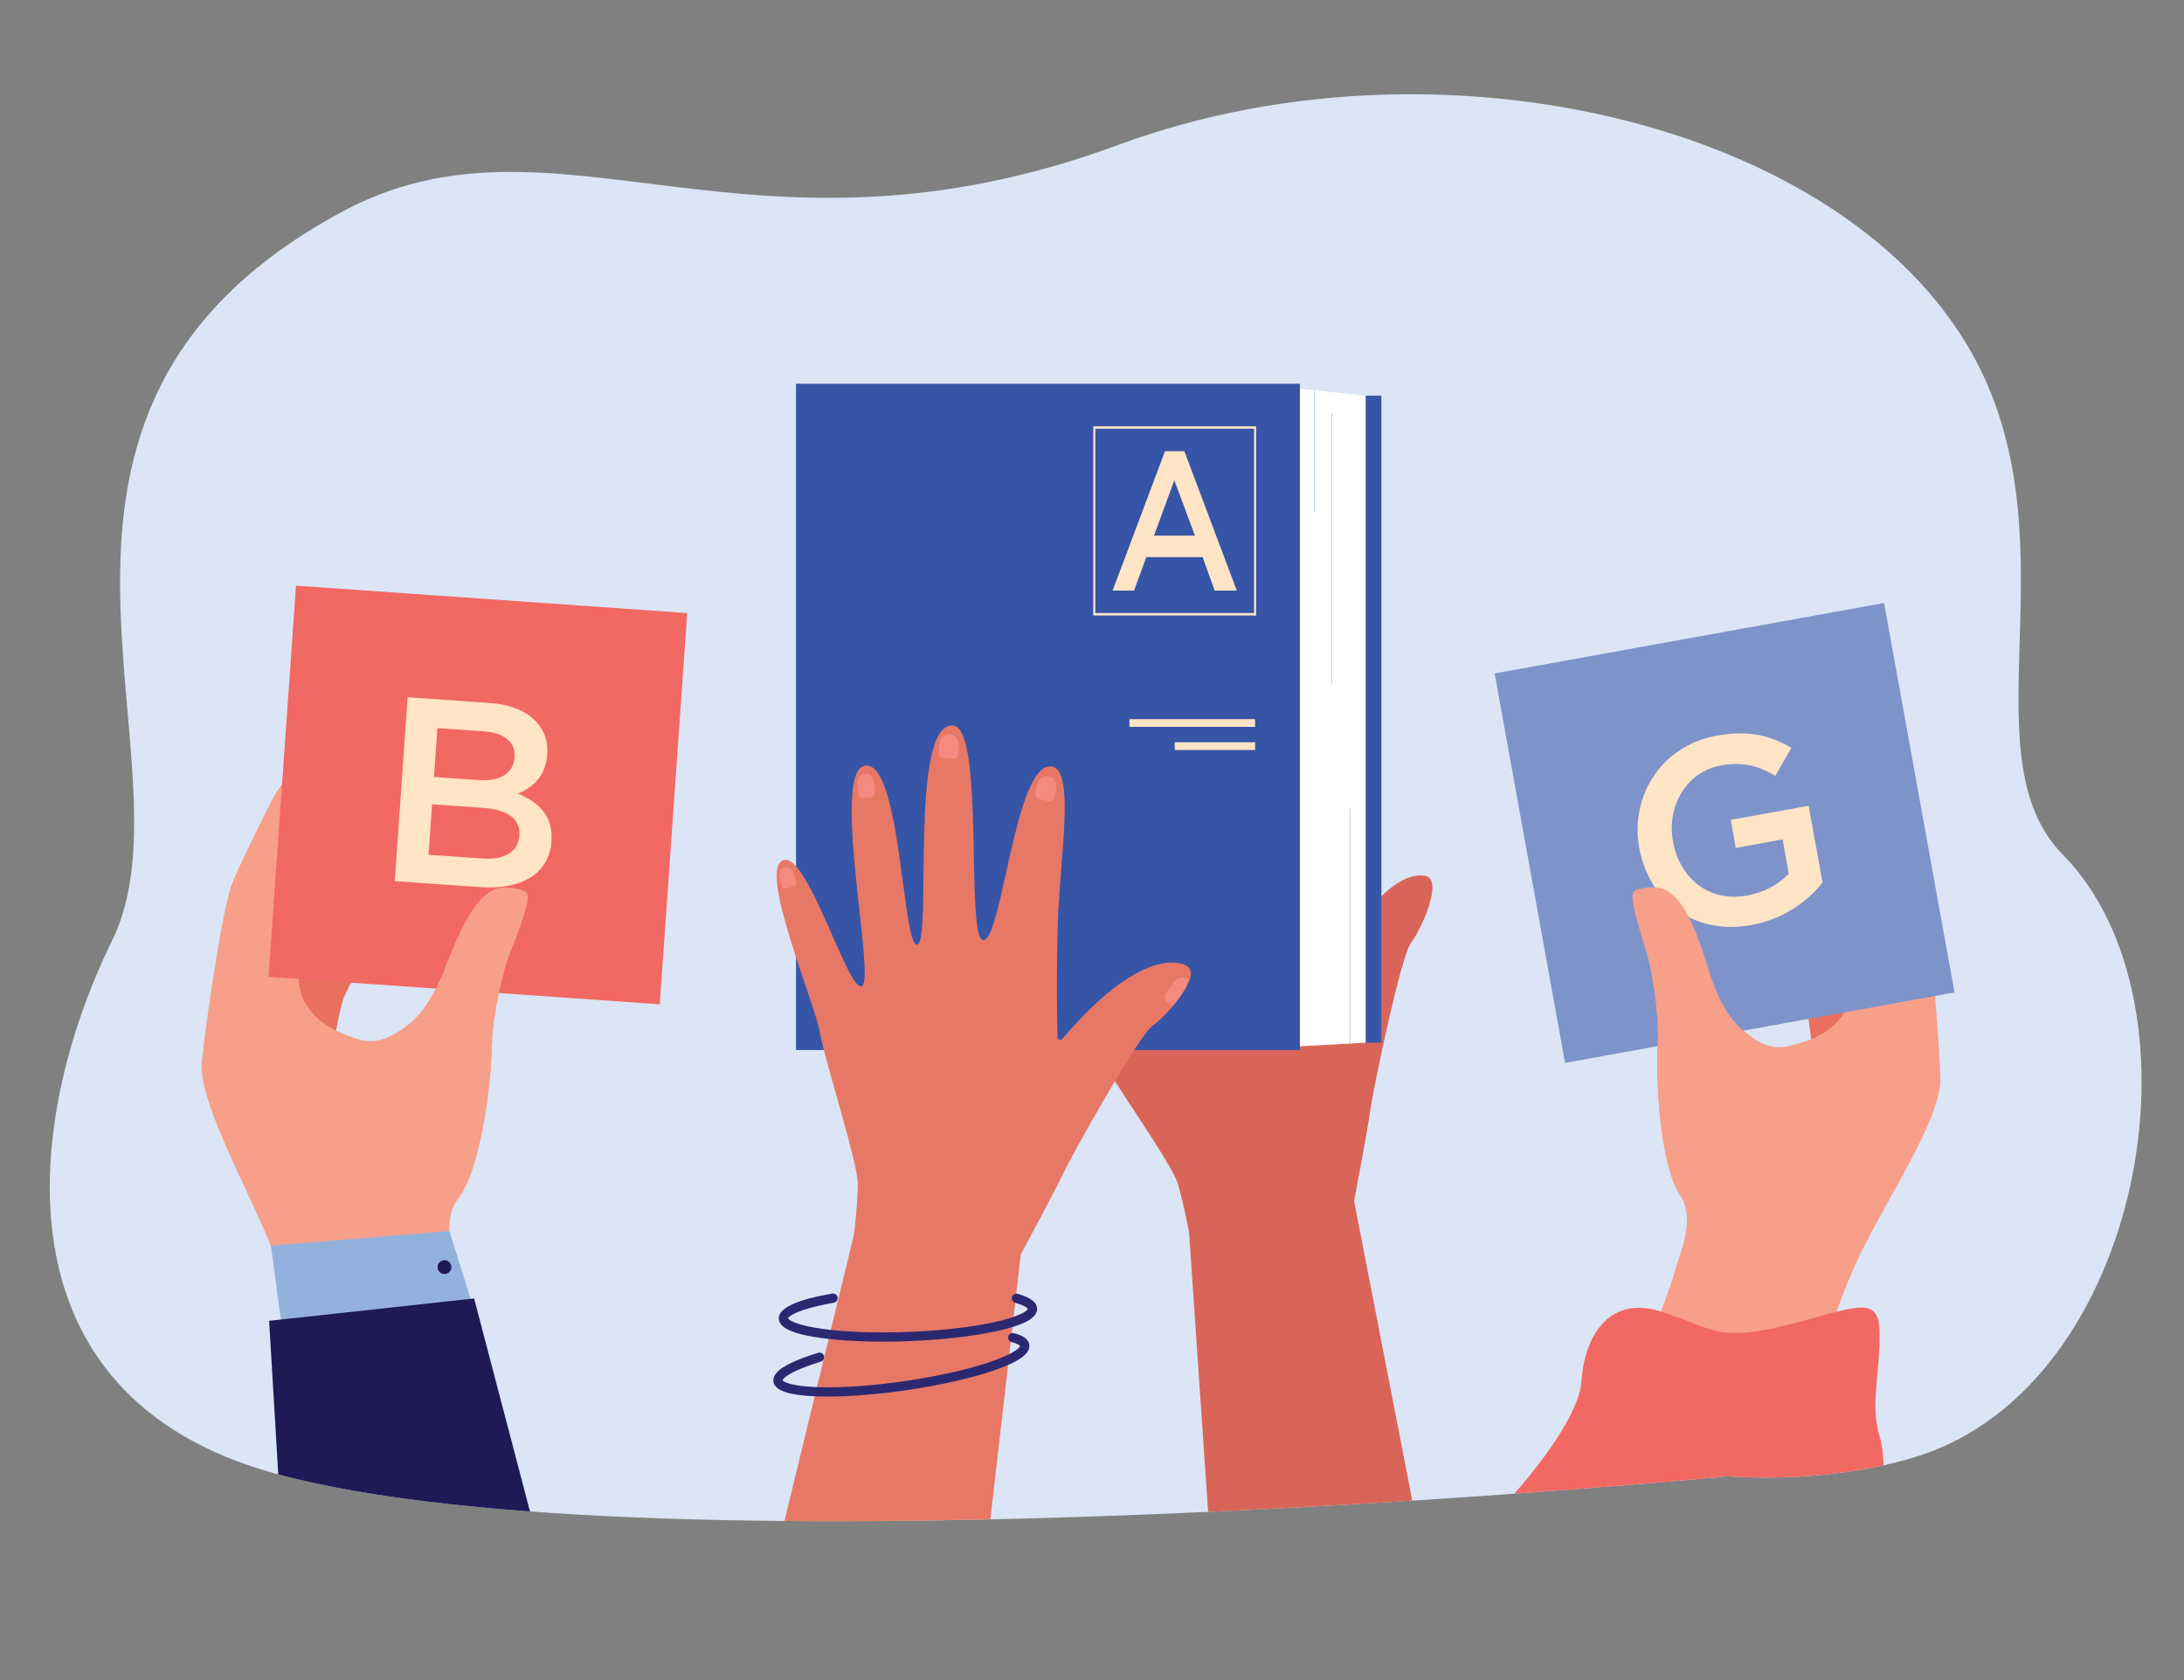 <?xml version="1.0" encoding="utf-8"?>
<!-- Generator: Adobe Illustrator 27.5.0, SVG Export Plug-In . SVG Version: 6.00 Build 0)  -->
<svg version="1.1" id="Layer_1" xmlns="http://www.w3.org/2000/svg" xmlns:xlink="http://www.w3.org/1999/xlink" x="0px" y="0px"
	 viewBox="0 0 2600 2000" style="enable-background:new 0 0 2600 2000;" xml:space="preserve">
<rect x="0" y="0" width="2600" height="2000" fill="#808080" stroke="none"/>
<style type="text/css">
	.st0{clip-path:url(#SVGID_00000165201188998058228830000007662991159712635806_);fill:#DBE5F5;}
	.st1{clip-path:url(#SVGID_00000165201188998058228830000007662991159712635806_);}
	.st2{fill:#E96F5F;}
	.st3{fill:#F58A79;}
	.st4{fill:#F79F89;}
	.st5{fill:#92B2DD;}
	.st6{fill:#1F1956;}
	.st7{fill:#D96559;}
	.st8{fill:#3755A6;}
	.st9{fill:#FFFFFF;}
	.st10{fill:#A7C3E6;}
	.st11{fill:#FFE4C6;}
	.st12{fill:#E87866;}
	.st13{fill:#2B2872;}
	.st14{fill:#F58A81;}
	.st15{fill:#F26863;}
	.st16{clip-path:url(#SVGID_00000165201188998058228830000007662991159712635806_);fill:#F79F89;}
	.st17{fill:#7E93CA;}
</style>
<g>
	<defs>
		<path id="SVGID_1_" d="M2284.28,1733.13c-71.39,22.86-158.34,29.06-227.4,24.29c0,0-1269.71,122.31-1728.67-3.09
			c-339.68-92.81-298.67-423.21-194.72-634.69c105.14-213.89-170.85-627.33,272.8-867.08c255.18-137.9,484.05,82.77,925.2-80.13
			c398.28-147.08,912.03-15.52,1037.67,292.94c86.43,212.2-22.53,440.95,86.43,551.82
			C2632.28,1197.01,2551.02,1647.71,2284.28,1733.13z"/>
	</defs>
	<clipPath id="SVGID_00000010268472345496877910000000082445137023284143_">
		<use xlink:href="#SVGID_1_"  style="overflow:visible;"/>
	</clipPath>
	<path style="clip-path:url(#SVGID_00000010268472345496877910000000082445137023284143_);fill:#DBE5F5;" d="M2284.28,1733.13
		c-71.39,22.86-158.34,29.06-227.4,24.29c0,0-1269.71,122.31-1728.67-3.09c-339.68-92.81-298.67-423.21-194.72-634.69
		c105.14-213.89-170.85-627.33,272.8-867.08c255.18-137.9,484.05,82.77,925.2-80.13c398.28-147.08,912.03-15.52,1037.67,292.94
		c86.43,212.2-22.53,440.95,86.43,551.82C2632.28,1197.01,2551.02,1647.71,2284.28,1733.13z"/>
	<g style="clip-path:url(#SVGID_00000010268472345496877910000000082445137023284143_);">
		<path class="st2" d="M286.58,1116.78c0,0,49.86-5,62.72-16.37c12.86-11.37,45.85-49.21,62.93-55.92
			c5.32-2.09,47.76-15.43,58.46-9.62c7.24,3.93,2.25,26.12-19.2,33.31c-37.29,12.51-49.87,34.42-60.06,48.48
			c-17.38,23.99-28.97,36.38-17.52,29.4c0,0,31.98-26.61,48.17-34.72c4.37-2.19,41.55-13.41,50.02-6.61
			c4.58,3.68,6.27,23.42-26.29,36.23c-21.39,8.42-26.96,27.06-35.03,43.3c-6.98,14.05-14.48,65.47-14.48,65.47l-62.56-22.6
			L286.58,1116.78z"/>
		<path class="st3" d="M329.27,1048.7c0,0,45.79-59.2,69.12-76.49c9.36-6.94,42.19-26.79,52.94-22.41
			c17.74,7.22,4.37,37.27-26.09,54.95c-30.23,17.55-34.75,61.01-45.21,87.28c-26.02,65.33-41.65,104.68-41.65,104.68L329.27,1048.7z
			"/>
		<path class="st4" d="M573.86,1617.96c-5.54-17.64-10.65-34.22-14.99-48.74c-2.4-8.1-4.58-15.57-6.44-22.21
			c-3-10.73-5.21-19.31-6.36-25.01c-2.93-14.58-10.25-35.77-11.03-56.47l0-0.01c-0.54-14.02,1.93-27.8,10.78-39.2
			c21.94-28.23,37.91-113.65,39.73-182.75c1.01-37.69,13-83.27,18.58-100.57c4.39-13.61,27.32-65.88,23.99-78.06
			c-1.97-7.17-27.67-10.93-38.22-6.65c-22.62,9.16-39,39.6-59.55,92.61c-19.57,50.5-38.78,67.55-59.47,79.27
			c-13.45,7.61-28.16,13.33-49.96,5.11c-2.56-0.98-10.91-3.46-20.83-8.44c-20.77-10.42-48.46-31.78-44.23-72.91
			c0.05-0.49,0.09-0.96,0.13-1.45l0-0.01c0,0,0,0,0-0.01c1.48-17.58-2.48-36.14-4.94-53.64c-2.58-18.32-3.52-35.48,5.15-49.11
			c10.54-16.58,16.04-37.39,22.99-59.72l0-0.01c5-16.16,10.77-33.12,19.75-49.84c21.88-40.78,5.71-61.1-13.34-59.45
			c-10.33,0.91-51.92,54.57-57.09,63.18c-6.91,11.49-48.24,95.5-53.4,111.18c-12.73,38.58-32.58,182.16-34.82,208.52
			c-3.8,44.65,43.68,129.85,76.05,204.81c2.16,5.02,4.26,10.06,6.29,15.13l0.01,0.02c11.13,27.86,20.19,56.48,27.08,85.65
			c2.2,9.24,4.17,18.51,5.92,27.86c0.79,4.21,1.54,8.43,2.23,12.66C440.46,1623.62,511.49,1624.91,573.86,1617.96z"/>
		<polygon class="st5" points="338.21,1599.4 322.56,1482.95 535.01,1465.41 567.04,1568.11 		"/>
		<path class="st6" d="M645.9,1856.32l-81.48-310.61c-4.58,0.49-213.53,23.33-244.02,26.64l21.34,359.07
			C435.96,1955.49,542.47,1829.81,645.9,1856.32z"/>
		<path class="st6" d="M521.06,1506.91c-0.82,4.46,2.13,8.75,6.59,9.58c4.47,0.83,8.75-2.13,9.58-6.59
			c0.83-4.46-2.13-8.75-6.59-9.58C526.18,1499.5,521.89,1502.45,521.06,1506.91z"/>
	</g>
	<g style="clip-path:url(#SVGID_00000010268472345496877910000000082445137023284143_);">
		<g>
			<g>
				<g>
					<g>
						<path class="st7" d="M1694.65,1095.42c-5.09,11.66-10.96,22.08-15,27.3c-11.89,15.4-44.64,172.25-48.37,199.26
							c-3.74,27.02-20.53,114.3-20.53,114.3L1418.23,1481c0,0-8.79-49.15-16.57-73.26c-7.77-24.12-81.34-127.32-98.18-159.41
							c-16.84-32.09-127.12-160.55-102.8-180.69c24.3-20.14,122.67,128.71,134.94,114.26c12.26-14.42-110.77-228.58-76.63-250.48
							c38.11-24.46,108.83,193.17,124.5,183.78c15.67-9.39-88.26-246.69-38.76-261.45c37.68-11.25,91.17,239.42,112.19,232.52
							c21.04-6.91-27.38-211.48,14.12-221.36c29.27-6.97,42.33,98.64,64.56,176.64c17.25,60.56,33.69,109.37,40.17,128.17
							c1.01,2.9,5.07,3.02,6.25,0.19c46.39-110.73,92.67-131.52,114.67-127.3c1.1,0.21,2.08,0.56,2.96,1.03
							C1710.51,1049.5,1703.82,1074.45,1694.65,1095.42z"/>
					</g>
					<g>
						<path class="st7" d="M1701.32,1889.57l92.33,456.52c-111.67-31.7-220.86-70.77-329.11-113.93l-11.64-216.82
							c-1.13-16.5-37.1-544.64-37.54-551.54c202.56-35.11,196.43-34.14,196.67-34.07
							C1612.07,1429.84,1666.23,1708.97,1701.32,1889.57z"/>
					</g>
				</g>
			</g>
			<g>
				<g>
					<g>
						<polygon class="st8" points="1644.5,1241.22 1044.63,1241.22 1044.63,471 1547.51,471 1644.5,471 						"/>
						<polygon class="st9" points="1625.8,1241.25 1547.51,1245.53 1025.93,1241.25 1025.93,470.92 1547.51,462.81 1625.8,470.92 
													"/>
						<rect x="947.63" y="456.81" class="st8" width="599.87" height="793.17"/>
						<g>
							<rect x="1564.51" y="464.62" class="st10" width="0.79" height="144.6"/>
						</g>
						<g>
							<rect x="1606.99" y="962.3" class="st10" width="0.79" height="280.32"/>
						</g>
						<g>
							<rect x="1584.84" y="492.15" class="st10" width="0.89" height="321.54"/>
						</g>
					</g>
				</g>
				<g>
					<path class="st11" d="M1386.91,537.18h23.09l62.37,165.84h-26.32l-14.38-39.75h-67.02l-14.58,39.75h-25.51L1386.91,537.18z
						 M1422.55,637.62l-24.5-65.87l-24.3,65.87H1422.55z"/>
					<g>
						<path class="st11" d="M1495.42,732.75h-193.95V507.44h193.95V732.75z M1303.99,729.83h188.93V510.36h-188.93V729.83z"/>
					</g>
				</g>
				<rect x="1344.57" y="856.11" class="st11" width="149.6" height="9.19"/>
				<rect x="1398.5" y="883.6" class="st11" width="95.67" height="9.19"/>
			</g>
			<g>
				<g>
					<path class="st12" d="M1372.17,1220.99c-15.99,11.1-94.46,150.8-106.15,175.44c-9.99,21.02-42.98,82.43-54.02,102.8
						l-197.06-15.36c2.47-19.2,6.39-55.25,6.27-74.86c-0.13-25.34-39.19-145.91-45.58-181.58c-6.4-35.67-72.85-191.39-43.59-203.25
						c29.24-11.89,78.2,159.68,94.24,149.61c16.03-10.07-36.76-251.34,2.39-261.93c43.71-11.84,45.57,216.99,63.36,212.74
						c17.77-4.23-9.85-261.82,41.81-260.97c39.32,0.63,14.8,255.75,36.93,255.52c22.13-0.25,37.6-209.91,80.15-206.82
						c30,2.16,10.65,106.81,8.35,187.87c-1.8,62.95-0.83,114.44-0.32,134.31c0.09,3.07,3.93,4.41,5.92,2.07
						c77.58-91.62,127.98-97.5,147.68-86.84C1432.42,1160.35,1389.06,1209.23,1372.17,1220.99z"/>
				</g>
				<g>
					<path class="st12" d="M1135.41,2180.67c-83.18-36.48-179.54-79.54-265.25-115.99c20.24-73.07,13.88-48.61,28.33-108.19
						c3.81-15.68,112.53-463.53,118.88-489.91c200.96,27.17,197.73,26.64,197.8,26.78
						C1215.19,1493.47,1174.68,1850.15,1135.41,2180.67z"/>
				</g>
				<g>
					<path class="st13" d="M935.14,1657.26c-8.91-2.91-13.59-7.07-14.39-12.6c-1.42-9.85,11.15-16.9,15.28-19.22
						c8.95-5.02,21.74-10.08,38.03-15.06c2.9-0.88,5.98,0.75,6.86,3.65c0.89,2.9-0.75,5.98-3.65,6.86
						c-36.27,11.07-45.27,19.86-45.63,22.19c0.9,1.88,10.45,7.24,42.72,8.25c27.86,0.87,64-1.64,101.78-7.09
						c37.78-5.45,73.16-13.24,99.64-21.94c30.61-10.07,38.29-17.89,38.65-19.97c-0.22-0.35-1.86-2.53-10.14-4.62
						c-2.93-0.75-4.73-3.74-3.98-6.68c0.74-2.94,3.74-4.73,6.68-3.98c4.2,1.06,16.98,4.3,18.34,13.7
						c1.55,10.72-12.42,20.65-43.95,31.27c-27.31,9.2-64.12,17.4-103.67,23.1c-39.54,5.7-77.18,8.23-105.97,7.12
						C955.63,1661.64,943.52,1660,935.14,1657.26z"/>
				</g>
				<g>
					<path class="st13" d="M946.79,1586.34c-13.03-4.26-19.39-9.69-19.65-16.56c-0.72-18.5,47.71-27.04,63.63-29.84
						c2.99-0.53,5.84,1.47,6.37,4.46c0.53,2.99-1.47,5.84-4.46,6.37c-42.65,7.52-53.88,16.07-54.54,18.58
						c0.7,1.97,9.65,8.29,41.63,12.65c27.62,3.77,63.83,5.02,101.96,3.54c38.14-1.48,74.14-5.55,101.38-11.46
						c31.5-6.83,39.95-13.8,40.52-15.84c-0.22-0.44-2.24-3.73-15.13-7.44c-2.95-0.87-4.6-3.89-3.76-6.8c0.84-2.92,3.89-4.6,6.8-3.77
						c9.73,2.81,22.71,7.67,23.1,17.57c0.42,10.82-14.5,19.25-46.96,26.53c-28.12,6.31-65.59,10.63-105.51,12.19
						c-39.92,1.55-77.62,0.15-106.14-3.95C963.99,1590.86,954.28,1588.79,946.79,1586.34z"/>
				</g>
			</g>
		</g>
		<g>
			<path class="st14" d="M1037.5,949.08l-9.76,0.83c-2.87,0.24-5.42-1.91-5.66-4.77l-1.15-13.54c-0.46-5.4,3.59-10.2,8.99-10.66l0,0
				c5.4-0.46,10.2,3.59,10.66,8.99l1.19,14.08C1042,946.58,1040.07,948.86,1037.5,949.08z"/>
		</g>
		<g>
			<path class="st14" d="M1134.78,903.26l-11.41-0.64c-3.35-0.19-5.94-3.09-5.75-6.44l0.62-11.06c0.36-6.32,5.82-11.2,12.13-10.84
				l0,0c6.32,0.36,11.2,5.82,10.84,12.13l-0.66,11.69C1140.39,901.1,1137.79,903.42,1134.78,903.26z"/>
		</g>
		<g>
			<path class="st14" d="M1248.33,953.71l-11.16-2.46c-3.28-0.72-5.37-4-4.65-7.28l2.39-10.82c1.36-6.18,7.53-10.12,13.71-8.76l0,0
				c6.18,1.36,10.12,7.53,8.76,13.71l-2.52,11.44C1254.21,952.48,1251.27,954.36,1248.33,953.71z"/>
		</g>
		<g>
			<path class="st14" d="M1415.1,1165.69c-2.28,9.19-10.09,20.96-18.88,31.58l-6.96-5.06c-3.05-2.22-3.73-6.52-1.52-9.57l9.93-13.67
				C1401.69,1163.41,1409.4,1162.03,1415.1,1165.69z"/>
		</g>
		<g>
			<path class="st14" d="M945.25,1054.91l-8.42,2.66c-2.45,0.78-5.09-0.6-5.87-3.05l-3.31-10.47c-1.46-4.62,1.12-9.6,5.74-11.06
				l0.07-0.02c4.62-1.46,9.6,1.12,11.06,5.74l3.46,10.93C948.68,1051.84,947.45,1054.21,945.25,1054.91z"/>
		</g>
	</g>
	<g style="clip-path:url(#SVGID_00000010268472345496877910000000082445137023284143_);">
		
			<rect x="335.45" y="712.53" transform="matrix(0.998 0.07 -0.07 0.998 67.463 -37.422)" class="st15" width="466.66" height="466.66"/>
		<path class="st11" d="M485.27,830.01l98.21,6.88c25.02,1.75,44.25,10.01,55.88,23.4c9.02,10.37,13.19,22.61,12.12,37.94
			c-1.84,26.27-17.84,39.3-34.7,46.6c25.03,10.56,41.83,26.5,39.71,56.84c-2.74,39.1-36.42,57.8-85.22,54.38l-101.34-7.1
			L485.27,830.01z M569.2,928.6c24.71,1.73,41.97-6.8,43.41-27.45c1.2-17.2-11.81-28.8-36.52-30.53l-55.36-3.88l-4.07,58.18
			L569.2,928.6z M573.98,1021.97c26.27,1.84,42.95-7.36,44.37-27.7c1.29-18.45-12.64-30.43-42.98-32.55l-60.99-4.27l-4.21,60.05
			L573.98,1021.97z"/>
	</g>
	<path style="clip-path:url(#SVGID_00000010268472345496877910000000082445137023284143_);fill:#F79F89;" d="M553.75,1413.19
		c17.78-36.2,30.2-109.16,31.81-169.62c1-37.68,12.99-83.27,18.57-100.57c4.4-13.59,27.33-65.88,24-78.06
		c-1.98-7.17-27.68-10.92-38.23-6.64c-22.62,9.16-39.01,39.6-59.55,92.59c-19.57,50.5-38.77,67.55-59.47,79.28
		c-0.48,0.27-0.94,0.53-1.42,0.79L553.75,1413.19z"/>
	<g style="clip-path:url(#SVGID_00000010268472345496877910000000082445137023284143_);">
		<path class="st2" d="M2274.76,1137.14c0,0-48.45-8.31-60.26-20.32c-11.81-12.01-41.5-51.3-57.76-59.04
			c-5.06-2.41-45.68-18.37-56.56-13.42c-7.36,3.35-3.99,25.41,16.51,33.92c35.64,14.8,46.45,37.1,55.46,51.56
			c15.37,24.67,25.86,37.59,15.13,29.97c0,0-29.48-28.24-44.77-37.29c-4.13-2.44-39.74-15.97-48.5-9.9
			c-4.74,3.29-7.74,22.49,23.24,37.26c20.36,9.71,24.54,28.33,31.31,44.77c5.87,14.23,9.69,65.06,9.69,65.06l62.77-17.83
			L2274.76,1137.14z"/>
		<path class="st3" d="M2237.64,1067.58c0,0-40.75-61.07-62.41-79.6c-8.68-7.43-39.46-29.11-50.27-25.56
			c-17.86,5.85-6.83,36.17,21.77,55.57c28.38,19.24,29.83,62.09,38.27,88.52c20.98,65.72,33.59,105.3,33.59,105.3L2237.64,1067.58z"
			/>
		<path class="st4" d="M1959.26,1607.94c6.63-16.88,12.77-32.76,18.01-46.67c2.9-7.77,5.55-14.92,7.83-21.29
			c3.68-10.29,6.43-18.54,7.94-24.04c3.86-14.07,12.48-34.3,14.67-54.51l0-0.01c1.49-13.68,0.02-27.34-7.87-39.1
			c-19.54-29.13-29.31-113.82-26.36-181.57c1.6-36.95-7.02-82.39-11.3-99.7c-3.37-13.62-22.22-66.35-18.13-78.04
			c2.42-6.88,27.83-8.8,37.86-3.89c21.51,10.51,35.46,41.43,51.94,94.71c15.7,50.76,33.32,68.76,52.77,81.66
			c12.64,8.37,26.64,14.97,48.54,8.42c2.58-0.78,10.91-2.64,20.97-6.84c21.04-8.77,49.6-27.78,48.28-68.33
			c-0.02-0.48-0.02-0.95-0.03-1.43l0-0.01c0,0,0,0,0-0.01c-0.24-17.31,4.9-35.2,8.51-52.16c3.78-17.75,5.88-34.48-1.67-48.41
			c-9.18-16.95-13.14-37.69-18.41-60.02l0-0.01c-3.79-16.16-8.27-33.15-15.91-50.13c-18.61-41.41-1.4-60.19,17.13-57.26
			c10.05,1.59,47.07,56.96,51.54,65.75c5.98,11.72,40.66,96.77,44.64,112.47c9.82,38.63,19.4,180.51,19.78,206.45
			c0.66,43.96-51.65,124.09-88.46,195.22c-2.46,4.76-4.86,9.55-7.19,14.38l-0.01,0.02c-12.8,26.5-23.63,53.89-32.37,81.97
			c-2.79,8.89-5.35,17.83-7.7,26.86c-1.06,4.06-2.08,8.15-3.05,12.24C2089.43,1622.62,2019.82,1619.01,1959.26,1607.94z"/>
		<path class="st15" d="M1798.46,1782.86c0,0,80.82-86.97,84.3-139.2c3.48-52.23,32.33-102.11,94.51-82.39
			c62.17,19.72,66.15,37.13,149.47,16.23c83.32-20.89,110.62-38.3,110.9,10.45c0.28,48.75-11.46,83.74,0,121.86s0,118.38,0,118.38
			h-421.03L1798.46,1782.86z"/>
	</g>
	<g style="clip-path:url(#SVGID_00000010268472345496877910000000082445137023284143_);">
		
			<rect x="1817.87" y="754.87" transform="matrix(0.984 -0.178 0.178 0.984 -143.824 382.474)" class="st17" width="471.15" height="471.15"/>
		<path class="st11" d="M1951.44,1008.96c-11.08-61.05,26.27-121.23,91.99-133.15c38-6.89,63.28-0.54,89.15,14.39l-19.04,33.37
			c-19.42-11.28-37.57-17.31-65.29-12.28c-40.18,7.29-64.32,48.03-56.63,90.39c8.14,44.85,43.72,72.5,88.26,64.42
			c20.56-3.73,38.06-13.66,49.64-26.06l-7.4-40.8l-55.75,10.11l-6.05-33.33l92.82-16.84l16.61,91.57
			c-18.16,22.28-46.17,43.45-84.79,50.45C2016.75,1113.57,1963.08,1073.12,1951.44,1008.96z"/>
	</g>
	<path style="clip-path:url(#SVGID_00000010268472345496877910000000082445137023284143_);fill:#F79F89;" d="M1992.97,1408.91
		c-14.92-36.65-22.07-108.9-19.5-168.18c1.61-36.94-7-82.38-11.28-99.7c-3.38-13.6-22.23-66.34-18.14-78.04
		c2.43-6.88,27.84-8.79,37.87-3.88c21.51,10.51,35.47,41.43,51.94,94.7c15.69,50.77,33.32,68.77,52.77,81.66
		c0.45,0.3,0.89,0.58,1.34,0.88L1992.97,1408.91z"/>
</g>
</svg>
